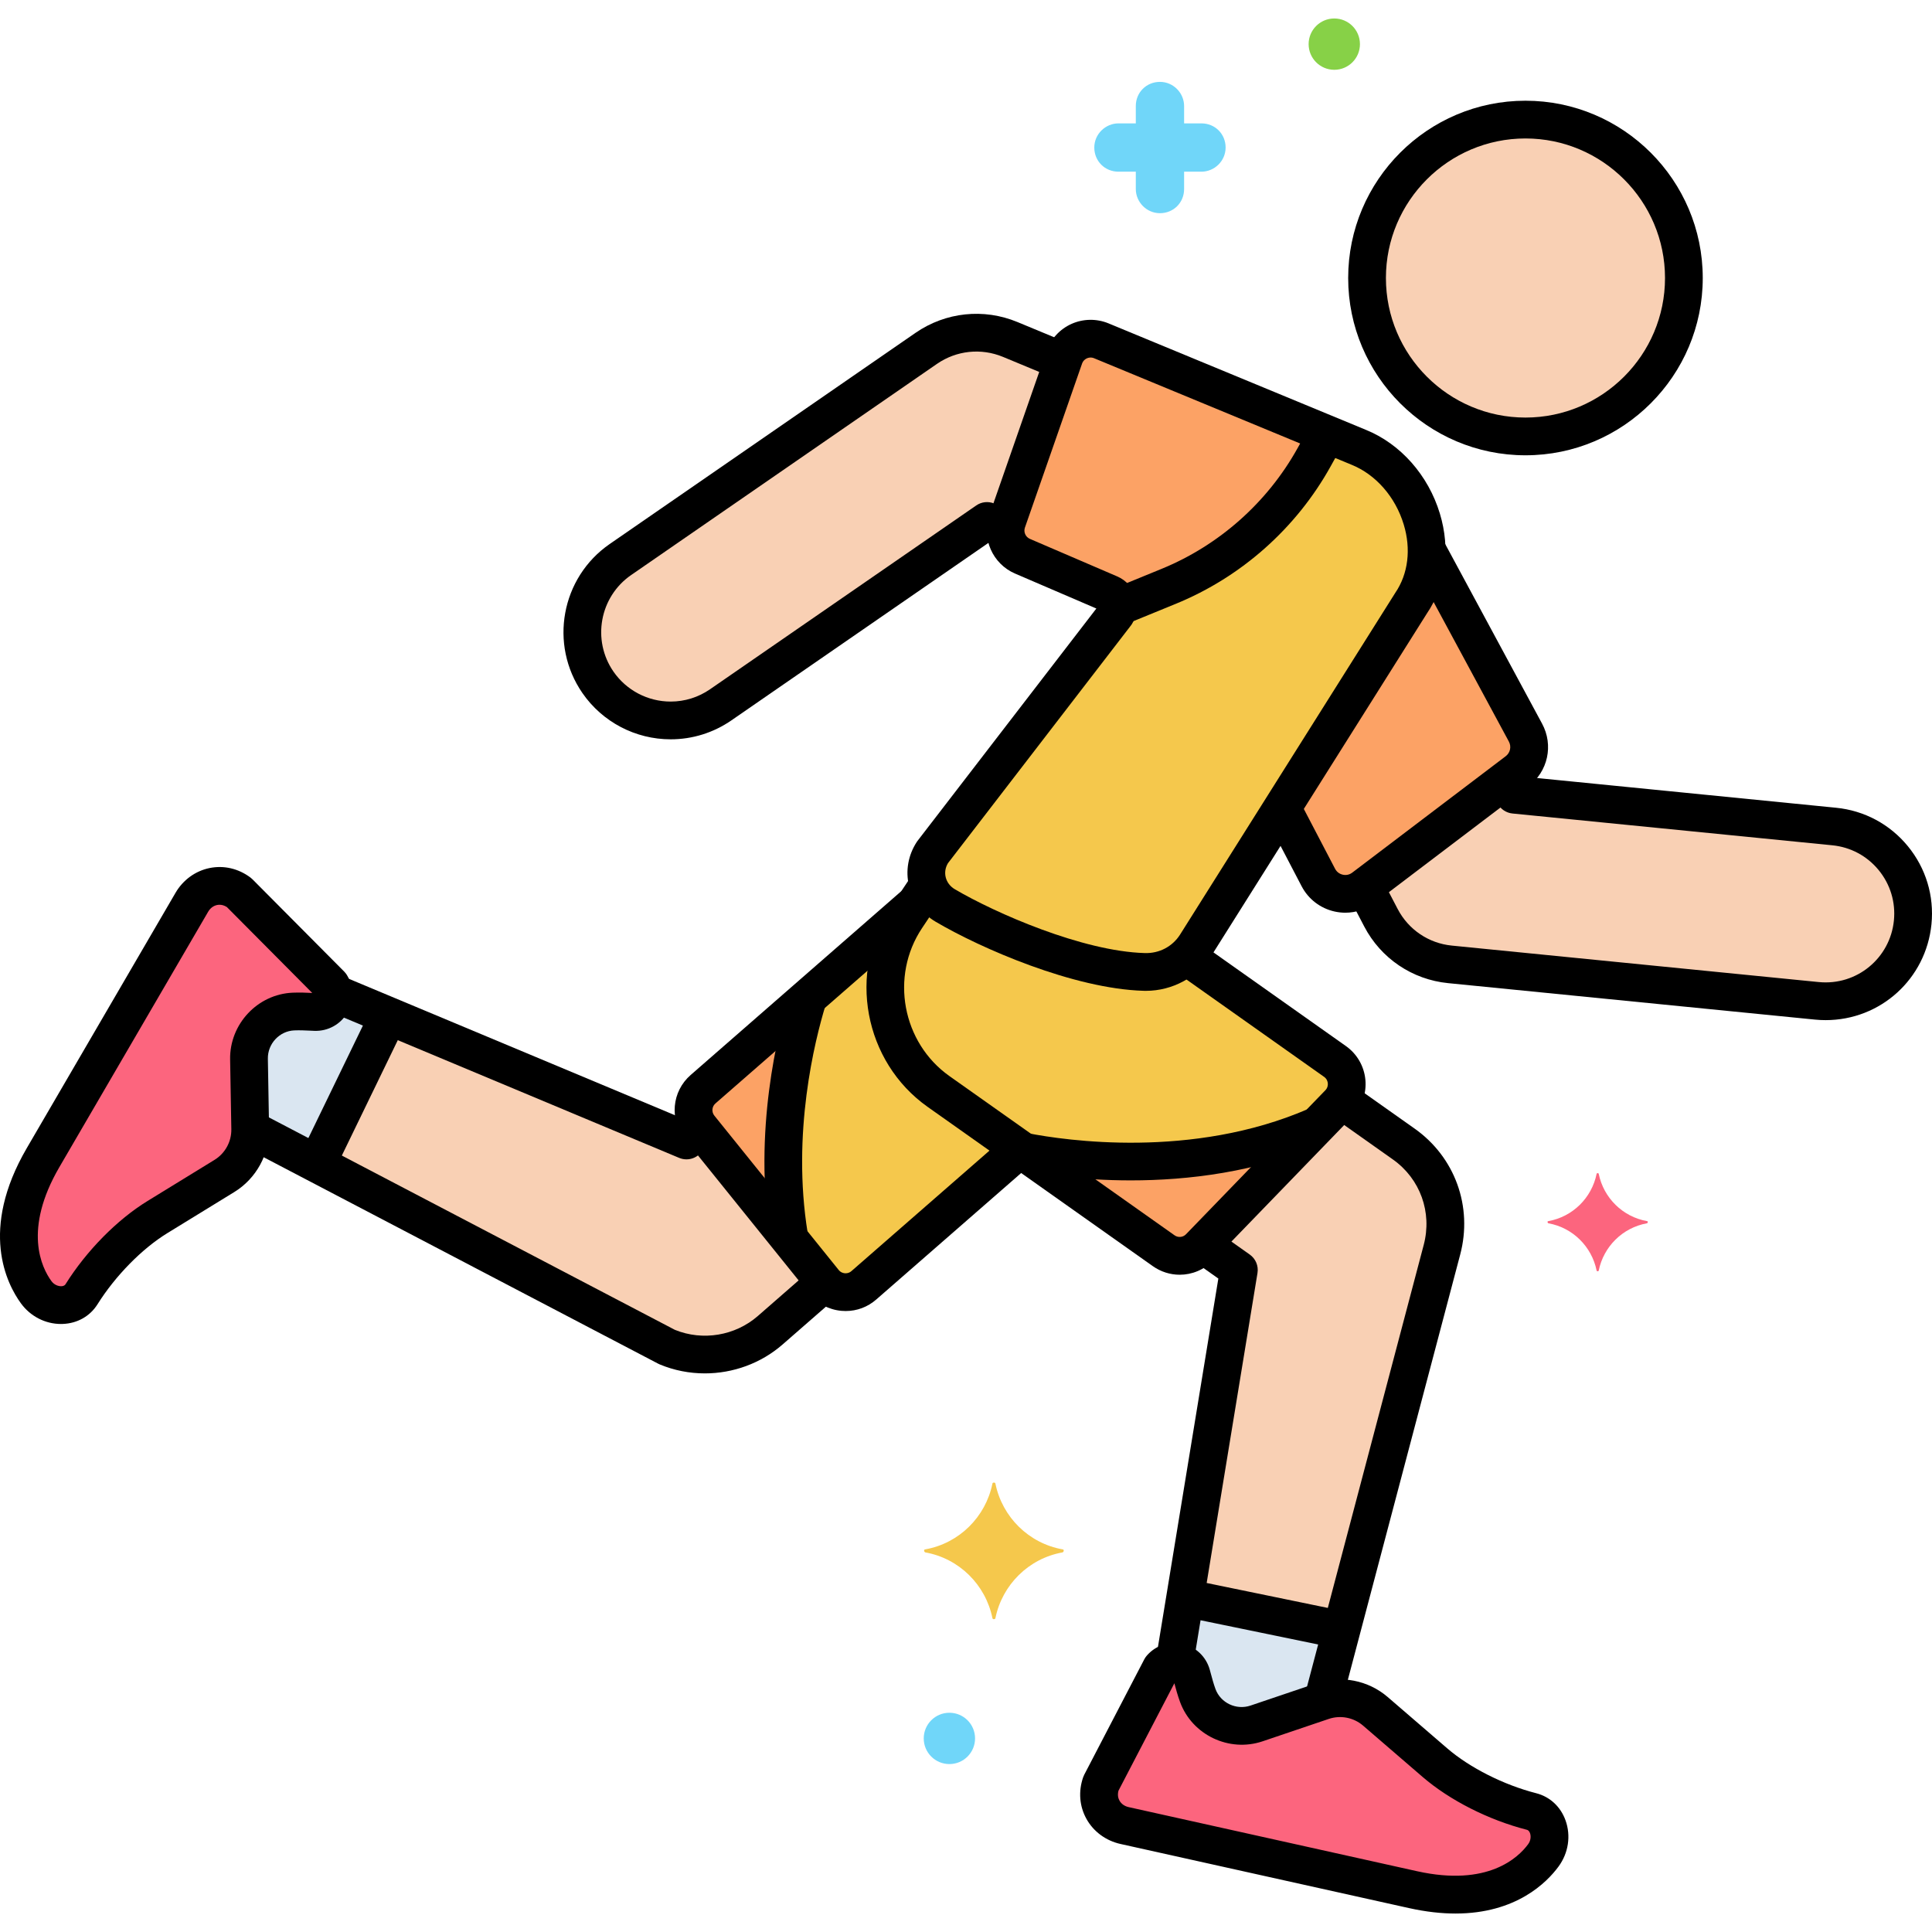 <?xml version="1.0" encoding="UTF-8"?> <svg xmlns="http://www.w3.org/2000/svg" xmlns:xlink="http://www.w3.org/1999/xlink" version="1.1" x="0px" y="0px" viewBox="0 0 256 256" xml:space="preserve"> <g id="Layer_1"> <g> <g> <g> <circle fill="#F9D0B4" cx="202.132" cy="36.837" r="20.991"></circle> </g> </g> <g> <g> <path fill="#F5C84C" d="M180.015,59.258l-34.087-14.101c-1.965-0.813-4.209,0.194-4.909,2.202l-7.57,21.725 c-0.639,1.834,0.249,3.85,2.033,4.617l11.575,4.976c1.042,0.448,1.43,1.727,0.813,2.679l-24.31,31.585 c-1.575,2.429-0.801,5.575,1.694,7.044c5.497,3.236,17.505,8.552,26.362,8.801c2.749,0.077,5.346-1.259,6.837-3.57 l28.549-45.336C191.687,73.004,187.849,62.424,180.015,59.258z"></path> </g> </g> <g> <g> <path fill="#F5C84C" d="M124.363,144.629c-7.354-5.202-9.271-15.531-4.275-23.025l1.242-1.863l-28.171,24.587 c-1.486,1.297-1.683,3.536-0.445,5.072l16.473,20.449c1.309,1.624,3.706,1.834,5.276,0.463l20.686-18.055L124.363,144.629z"></path> </g> </g> <g> <g> <path fill="#F5C84C" d="M176.896,140.649l-19.706-13.938c-1.494,1.376-3.489,2.134-5.574,2.075 c-8.858-0.249-20.866-5.565-26.362-8.801c-1.117-0.658-1.866-1.658-2.237-2.773l-2.929,4.393 c-4.996,7.494-3.078,17.822,4.275,23.025l29.827,21.097c1.476,1.045,3.498,0.86,4.761-0.444l18.464-19.079 C178.979,144.585,178.735,141.949,176.896,140.649z"></path> </g> </g> <g> <g> <path fill="#FCA265" d="M202.135,97.076l-13.102-24.294c0.045,2.501-0.585,4.976-2.03,7.098L169.88,107.07l4.808,9.207 c1.149,2.201,4.012,2.854,6.002,1.344l20.334-15.426C202.606,100.996,203.077,98.823,202.135,97.076z"></path> </g> </g> <g> <g> <path fill="#FC657E" d="M202.931,240.032c-4.188-1.071-9.201-3.375-12.789-6.468l-7.895-6.805 c-1.921-1.656-4.574-2.173-6.977-1.36l-8.767,2.966c-3.17,1.072-6.642-0.56-7.792-3.702c-0.372-1.017-0.608-2.005-0.817-2.753 c-0.501-1.795-2.808-2.331-4.05-0.887l-7.955,15.29c-0.872,2.519,0.582,5.017,3.12,5.581l38.228,8.496 c10.762,2.392,15.617-2.295,17.269-4.549C206.067,243.708,205.277,240.632,202.931,240.032z"></path> </g> </g> <g> <g> <path fill="#FC657E" d="M43.836,130.504l-12.149-12.226c-2.135-1.597-4.956-0.97-6.265,1.276L5.709,153.392 c-5.55,9.526-2.561,15.576-0.915,17.835c1.556,2.135,4.727,2.318,6.012,0.265c2.293-3.664,6.012-7.74,10.049-10.218l8.883-5.453 c2.161-1.327,3.461-3.698,3.417-6.233l-0.161-9.254c-0.058-3.346,2.552-6.157,5.896-6.298c1.082-0.046,2.095,0.03,2.871,0.058 C43.622,134.161,44.834,132.126,43.836,130.504z"></path> </g> </g> <g> <g> <path fill="#F9D0B4" d="M186.007,151.592l-8.248-5.834c-0.107,0.152-0.21,0.306-0.344,0.444l-18.068,18.671l4.811,3.403 l-8.513,51.929c0.986,0.008,1.947,0.621,2.25,1.704c0.203,0.727,0.432,1.681,0.786,2.668c1.133,3.154,4.65,4.861,7.824,3.787 l8.765-2.965l15.8-59.806C192.566,159.925,190.197,154.556,186.007,151.592z"></path> </g> </g> <g> <g> <path fill="#F9D0B4" d="M109.187,169.85l-16.382-20.337l-1.843,1.609l-46.795-19.577c0.117,1.335-0.93,2.602-2.406,2.548 c-0.776-0.028-1.789-0.104-2.871-0.058c-3.343,0.14-5.954,2.952-5.896,6.298l0.161,9.254L88.37,178.48 c4.66,1.949,9.962,1.035,13.69-2.219l7.228-6.309C109.256,169.915,109.218,169.888,109.187,169.85z"></path> </g> </g> <g> <g> <path fill="#F9D0B4" d="M243.042,109.519l-42.384-4.213l-1.059-2.029l-18.755,14.228l2.142,4.102 c1.811,3.468,5.247,5.79,9.14,6.176l48.622,4.833c0.39,0.039,0.778,0.058,1.162,0.058c5.893,0,10.94-4.471,11.534-10.459 C254.076,115.838,249.42,110.153,243.042,109.519z"></path> </g> </g> <g> <g> <path fill="#F9D0B4" d="M133.858,44.98c-3.667-1.52-7.857-1.077-11.126,1.18L82.21,74.14c-5.315,3.67-6.649,10.955-2.979,16.271 c2.27,3.287,5.921,5.051,9.635,5.051c2.291,0,4.607-0.672,6.635-2.072l35.281-24.361l2.483,1.03 c0.021-0.326,0.071-0.653,0.183-0.975l7.39-21.209L133.858,44.98z"></path> </g> </g> <g> <g> <path fill="#FCA265" d="M145.927,45.157c-1.965-0.813-4.209,0.194-4.909,2.202l-7.57,21.725 c-0.639,1.834,0.249,3.85,2.033,4.617l11.575,4.976c0.727,0.313,1.126,1.03,1.097,1.758l6.704-2.743 c8.181-3.347,14.978-9.381,19.271-17.108l1.699-3.059L145.927,45.157z"></path> </g> </g> <g> <g> <path fill="#FCA265" d="M135.613,152.586l18.578,13.14c1.476,1.045,3.498,0.86,4.761-0.444l15.635-16.156 C158.389,156.257,140.789,153.61,135.613,152.586z"></path> </g> </g> <g> <g> <path fill="#FCA265" d="M107.092,132.168l-13.933,12.161c-1.486,1.297-1.683,3.536-0.445,5.072l11.911,14.786 C102.22,150.051,105.619,136.901,107.092,132.168z"></path> </g> </g> <g> <g> <path fill="#DAE6F1" d="M44.166,131.545c0.117,1.335-0.93,2.602-2.406,2.548c-0.776-0.028-1.789-0.104-2.871-0.058 c-3.343,0.14-5.954,2.952-5.896,6.298l0.161,9.254l8.833,4.622l9.503-19.599L44.166,131.545z"></path> </g> </g> <g> <g> <path fill="#DAE6F1" d="M157.035,211.718l-1.391,8.487c0.986,0.008,1.947,0.621,2.25,1.704c0.203,0.727,0.432,1.681,0.786,2.668 c1.133,3.154,4.65,4.861,7.824,3.787l8.765-2.965l2.487-9.415L157.035,211.718z"></path> </g> </g> <g> <g> <path fill="#F5C84C" d="M140.8,205.299c-4.5-0.8-8-4.3-8.9-8.7c0-0.2-0.4-0.2-0.4,0c-0.9,4.4-4.4,7.9-8.9,8.7 c-0.2,0-0.2,0.3,0,0.4c4.5,0.8,8,4.3,8.9,8.7c0,0.2,0.4,0.2,0.4,0c0.9-4.4,4.4-7.9,8.9-8.7 C141,205.599,141,205.299,140.8,205.299z"></path> </g> </g> <g> <g> <path fill="#FC657E" d="M218.236,161.805c-3.232-0.575-5.746-3.088-6.392-6.249c0-0.144-0.287-0.144-0.287,0 c-0.646,3.16-3.16,5.674-6.392,6.249c-0.144,0-0.144,0.215,0,0.287c3.232,0.575,5.746,3.088,6.392,6.249 c0,0.144,0.287,0.144,0.287,0c0.646-3.16,3.16-5.674,6.392-6.249C218.38,162.021,218.38,161.805,218.236,161.805z"></path> </g> </g> <g> <g> <path fill="#70D6F9" d="M159.2,16.349h-2.3v-2.3c0-1.7-1.4-3.2-3.2-3.2s-3.2,1.4-3.2,3.2v2.3h-2.3c-1.7,0-3.2,1.4-3.2,3.2 c0,1.8,1.4,3.2,3.2,3.2h2.3v2.3c0,1.7,1.4,3.2,3.2,3.2s3.2-1.4,3.2-3.2v-2.3h2.3c1.7,0,3.2-1.4,3.2-3.2 C162.4,17.749,161,16.349,159.2,16.349z"></path> </g> </g> <g> <g> <path fill="#70D6F9" d="M125.8,226.949c-1.878,0-3.4,1.522-3.4,3.4s1.522,3.4,3.4,3.4c1.878,0,3.4-1.522,3.4-3.4 S127.678,226.949,125.8,226.949z"></path> </g> </g> <g> <g> <path fill="#87D147" d="M176.8,2.449c-1.878,0-3.4,1.522-3.4,3.4s1.522,3.4,3.4,3.4c1.878,0,3.4-1.522,3.4-3.4 S178.678,2.449,176.8,2.449z"></path> </g> </g> <g> <g> <g> <g> <path d="M202.132,13.346c-12.953,0-23.491,10.538-23.491,23.491s10.538,23.491,23.491,23.491s23.491-10.538,23.491-23.491 S215.085,13.346,202.132,13.346z M202.132,55.329c-10.196,0-18.491-8.295-18.491-18.491s8.295-18.491,18.491-18.491 s18.491,8.295,18.491,18.491S212.328,55.329,202.132,55.329z"></path> </g> </g> </g> </g> <g> <g> <g> <g> <path d="M190.787,68.041c-1.541-5.082-5.213-9.229-9.826-11.096l-34.077-14.097c-1.57-0.649-3.358-0.624-4.908,0.072 c-1.55,0.695-2.759,2.014-3.318,3.617l-7.57,21.726c-1.065,3.059,0.431,6.457,3.407,7.736l10.778,4.633l-23.693,30.785 c-0.041,0.053-0.08,0.108-0.116,0.165c-1.129,1.741-1.492,3.796-1.022,5.788c0.474,2.01,1.733,3.704,3.545,4.771 c6.002,3.534,18.295,8.886,27.56,9.146c0.097,0.003,0.193,0.004,0.29,0.004c3.511,0,6.831-1.79,8.733-4.741l28.5-45.26 C191.59,77.586,192.216,72.757,190.787,68.041z M184.886,78.548l-28.535,45.313c-1.013,1.573-2.748,2.489-4.665,2.426 c-8.262-0.232-19.82-5.311-25.165-8.457c-0.625-0.369-1.057-0.94-1.215-1.61c-0.147-0.625-0.039-1.278,0.306-1.847 l24.238-31.492c0.042-0.054,0.08-0.108,0.117-0.165c0.696-1.073,0.882-2.391,0.51-3.614s-1.258-2.215-2.434-2.721 l-11.575-4.976c-0.576-0.248-0.866-0.906-0.66-1.498l7.57-21.725c0.148-0.425,0.466-0.622,0.642-0.701 c0.176-0.079,0.532-0.187,0.95-0.014l34.087,14.101c0.006,0.003,0.013,0.005,0.019,0.008c3.228,1.305,5.816,4.263,6.923,7.915 C186.991,72.753,186.602,76.027,184.886,78.548z"></path> </g> </g> </g> </g> <g> <g> <path d="M136.357,151.202c-0.909-1.041-2.488-1.147-3.527-0.239l-20.012,17.466c-0.328,0.286-0.688,0.3-0.874,0.285 c-0.186-0.017-0.539-0.094-0.812-0.433l-16.473-20.449c-0.397-0.493-0.334-1.205,0.143-1.621l27.778-24.244 c1.04-0.908,1.147-2.487,0.239-3.527c-0.907-1.04-2.486-1.147-3.527-0.239l-27.777,24.243c-2.507,2.188-2.836,5.932-0.749,8.524 l16.473,20.45c1.064,1.32,2.58,2.128,4.269,2.276c0.185,0.016,0.37,0.024,0.553,0.024c1.49,0,2.909-0.531,4.045-1.523 l20.012-17.466C137.158,153.822,137.266,152.243,136.357,151.202z"></path> </g> </g> <g> <g> <path d="M180.921,143.074c-0.168-1.797-1.108-3.425-2.581-4.466l-19.189-13.572c-1.126-0.796-2.688-0.53-3.485,0.597 s-0.53,2.688,0.597,3.485l19.189,13.572c0.383,0.271,0.472,0.648,0.49,0.849c0.019,0.201,0.001,0.588-0.324,0.925 l-18.463,19.079c-0.405,0.419-1.045,0.479-1.521,0.142l-29.827-21.097c-6.259-4.428-7.891-13.219-3.639-19.597l2.654-3.981 c0.766-1.148,0.456-2.701-0.693-3.467c-1.149-0.766-2.701-0.455-3.467,0.693l-2.654,3.981 c-5.74,8.609-3.536,20.476,4.912,26.452l29.826,21.096c1.085,0.769,2.332,1.145,3.571,1.145c1.618,0,3.222-0.642,4.431-1.891 l18.463-19.08C180.465,146.645,181.088,144.871,180.921,143.074z"></path> </g> </g> <g> <g> <path d="M204.335,95.89l-12.878-23.877c-0.655-1.215-2.171-1.67-3.387-1.014c-1.215,0.655-1.669,2.172-1.014,3.387 l12.878,23.877c0.359,0.667,0.183,1.482-0.421,1.94l-20.335,15.426c-0.489,0.372-0.994,0.331-1.253,0.273 c-0.259-0.058-0.736-0.237-1.021-0.783l-4.372-8.371c-0.639-1.225-2.149-1.7-3.373-1.059c-1.224,0.639-1.698,2.149-1.059,3.373 l4.371,8.37c0.89,1.707,2.48,2.927,4.361,3.348c0.475,0.106,0.954,0.159,1.43,0.159c1.41,0,2.793-0.458,3.938-1.328 l20.334-15.426C205.116,102.229,205.873,98.739,204.335,95.89z"></path> </g> </g> <g> <g> <g> <g> <path d="M207.444,241.218c-0.655-1.828-2.075-3.143-3.894-3.608c-4.285-1.096-8.798-3.372-11.777-5.939l-7.896-6.806 c-2.578-2.222-6.183-2.925-9.41-1.834l-8.767,2.966c-1.882,0.639-3.966-0.346-4.643-2.193 c-0.25-0.682-0.437-1.381-0.603-1.998l-0.155-0.568c-0.481-1.725-1.867-3.038-3.615-3.427 c-1.75-0.391-3.564,0.217-4.738,1.582c-0.125,0.146-0.233,0.306-0.322,0.476l-7.955,15.29 c-0.056,0.108-0.104,0.22-0.145,0.335c-0.653,1.885-0.494,3.853,0.449,5.54c0.933,1.67,2.57,2.873,4.491,3.3l38.228,8.496 c2.279,0.506,4.33,0.723,6.172,0.723c8.068,0,12.126-4.147,13.656-6.235C207.829,245.533,208.173,243.253,207.444,241.218z M202.489,244.362c-1.299,1.772-5.333,5.669-14.71,3.586l-38.228-8.496c-0.539-0.12-0.969-0.424-1.211-0.857 c-0.156-0.279-0.297-0.728-0.134-1.322l7.404-14.231l0.016,0.058c0.183,0.682,0.411,1.53,0.737,2.421 c1.6,4.373,6.507,6.711,10.94,5.211l8.767-2.966c1.556-0.527,3.297-0.188,4.543,0.886l7.896,6.806 c3.581,3.086,8.741,5.701,13.802,6.996c0,0,0,0,0,0c0.072,0.019,0.291,0.075,0.425,0.451 C202.861,243.252,202.871,243.841,202.489,244.362z"></path> </g> </g> </g> </g> <g> <g> <g> <g> <path d="M45.965,129.194c-0.101-0.164-0.22-0.315-0.355-0.452L33.46,116.517c-0.086-0.086-0.178-0.167-0.276-0.24 c-1.598-1.195-3.521-1.642-5.415-1.256c-1.875,0.381-3.518,1.575-4.508,3.276L3.549,152.133 c-6.321,10.848-2.648,17.996-0.776,20.566c1.257,1.724,3.226,2.735,5.304,2.735c0.075,0,0.151-0.001,0.227-0.004 c1.94-0.069,3.625-1.021,4.621-2.613c2.347-3.749,5.887-7.356,9.238-9.414l8.883-5.453c2.901-1.781,4.667-5.003,4.608-8.408 l-0.161-9.253c-0.034-1.989,1.536-3.674,3.501-3.757c0.726-0.03,1.452,0.004,2.089,0.034l0.585,0.026 c1.785,0.063,3.461-0.855,4.363-2.403S46.909,130.727,45.965,129.194z M41.319,131.571c-0.707-0.034-1.585-0.075-2.535-0.035 c-4.653,0.195-8.372,4.161-8.291,8.839l0.161,9.253c0.028,1.644-0.824,3.2-2.226,4.06l-8.883,5.453 c-4.028,2.473-8.088,6.594-10.86,11.022c-0.04,0.063-0.159,0.254-0.559,0.268c-0.373,0.009-0.932-0.157-1.313-0.679 c-1.294-1.776-3.782-6.803,1.055-15.104l19.713-33.836c0.278-0.477,0.698-0.794,1.184-0.893 c0.094-0.02,0.203-0.033,0.323-0.033c0.278,0,0.616,0.071,0.977,0.306l11.308,11.379L41.319,131.571z"></path> </g> </g> </g> </g> <g> <g> <path d="M165.601,166.235l-4.336-3.067c-1.126-0.796-2.688-0.53-3.485,0.597s-0.53,2.688,0.597,3.485l3.06,2.165l-8.174,49.858 c-0.223,1.362,0.7,2.648,2.063,2.872c0.137,0.022,0.273,0.033,0.407,0.033c1.203,0,2.263-0.871,2.464-2.096l8.427-51.401 C166.778,167.737,166.381,166.788,165.601,166.235z"></path> </g> </g> <g> <g> <path d="M187.451,149.551l-7.56-5.347c-1.127-0.796-2.687-0.53-3.485,0.597c-0.797,1.127-0.53,2.688,0.597,3.485l7.56,5.347 c3.624,2.563,5.228,7.006,4.088,11.321l-15.594,59.025c-0.353,1.335,0.443,2.703,1.778,3.056 c0.214,0.057,0.429,0.083,0.64,0.083c1.107,0,2.12-0.741,2.416-1.862l15.594-59.025 C195.165,159.878,192.795,153.331,187.451,149.551z"></path> </g> </g> <g> <g> <path d="M110.65,168.763c-0.908-1.041-2.488-1.147-3.527-0.239l-6.707,5.854c-3,2.619-7.302,3.333-10.987,1.834L34.924,147.69 c-1.222-0.64-2.733-0.167-3.374,1.056c-0.64,1.224-0.167,2.734,1.056,3.374l54.606,28.575c0.063,0.033,0.128,0.064,0.194,0.091 c1.921,0.804,3.96,1.195,5.989,1.195c3.729,0,7.427-1.321,10.309-3.837l6.707-5.854 C111.451,171.383,111.559,169.804,110.65,168.763z"></path> </g> </g> <g> <g> <path d="M94.285,148.22c-0.908-1.041-2.488-1.147-3.527-0.239l-0.268,0.233l-44.774-18.731 c-1.275-0.533-2.739,0.067-3.271,1.341c-0.533,1.274,0.067,2.738,1.341,3.271l46.21,19.332c0.311,0.13,0.639,0.194,0.964,0.194 c0.594,0,1.181-0.212,1.645-0.617l1.44-1.257C95.085,150.84,95.193,149.26,94.285,148.22z"></path> </g> </g> <g> <g> <path d="M252.805,112.129c-2.388-2.915-5.767-4.725-9.517-5.098l-41.04-4.08c-0.644-1.211-2.146-1.679-3.364-1.042 c-1.224,0.639-1.698,2.149-1.06,3.373l0.616,1.18c0.39,0.747,1.13,1.248,1.969,1.331l42.384,4.213 c2.42,0.24,4.602,1.409,6.143,3.291c1.541,1.881,2.257,4.25,2.017,6.671c-0.495,4.98-4.906,8.66-9.961,8.16l-48.622-4.833 c-3.064-0.304-5.745-2.115-7.17-4.846l-1.654-3.167c-0.639-1.225-2.15-1.699-3.373-1.059c-1.224,0.639-1.698,2.149-1.059,3.373 l1.653,3.167c2.208,4.229,6.361,7.036,11.109,7.507l48.623,4.833c0.472,0.047,0.945,0.07,1.408,0.07 c7.274,0,13.302-5.465,14.022-12.711C256.302,118.714,255.193,115.044,252.805,112.129z"></path> </g> </g> <g> <g> <path d="M141.155,45.3l-6.34-2.629c-4.472-1.854-9.52-1.317-13.503,1.432l-40.523,27.98c-6.441,4.447-8.063,13.306-3.616,19.749 c2.651,3.839,7.022,6.131,11.693,6.131c2.887,0,5.672-0.87,8.056-2.515l34.161-23.587l0.542,0.225 c1.278,0.529,2.739-0.077,3.267-1.352c0.529-1.275-0.077-2.738-1.352-3.267l-1.8-0.746c-0.784-0.324-1.68-0.23-2.378,0.252 L94.081,91.333c-1.544,1.066-3.347,1.629-5.215,1.629c-3.028,0-5.861-1.485-7.579-3.972c-2.881-4.173-1.83-9.913,2.342-12.793 l40.523-27.98c2.58-1.782,5.851-2.128,8.748-0.928l6.339,2.629c1.273,0.528,2.737-0.076,3.267-1.352 C143.036,47.291,142.431,45.829,141.155,45.3z"></path> </g> </g> <g> <g> <path d="M176.589,56.157c-1.207-0.671-2.729-0.236-3.399,0.971l-1.247,2.243c-4.001,7.203-10.405,12.888-18.032,16.008 l-6.103,2.497c-1.278,0.523-1.89,1.982-1.367,3.261c0.396,0.968,1.33,1.554,2.315,1.554c0.315,0,0.636-0.06,0.946-0.187 l6.103-2.497c8.675-3.549,15.958-10.016,20.509-18.208l1.246-2.242C178.23,58.35,177.796,56.828,176.589,56.157z"></path> </g> </g> <g> <g> <path d="M176.655,148.228c-0.55-1.266-2.023-1.848-3.289-1.297c-15.408,6.694-32.287,4.17-37.092,3.237 c-1.354-0.261-2.667,0.622-2.931,1.978c-0.263,1.355,0.623,2.667,1.978,2.931c2.443,0.474,7.792,1.33,14.523,1.33 c7.495,0,16.702-1.061,25.515-4.889C176.625,150.966,177.205,149.494,176.655,148.228z"></path> </g> </g> <g> <g> <path d="M107.722,130.099c-1.317-0.403-2.717,0.341-3.12,1.662c-1.524,4.998-4.821,18.16-2.519,32.384 c0.199,1.228,1.26,2.101,2.465,2.101c0.133,0,0.267-0.011,0.402-0.033c1.363-0.221,2.289-1.504,2.068-2.867 c-2.135-13.19,0.943-25.463,2.365-30.127C109.787,131.899,109.043,130.501,107.722,130.099z"></path> </g> </g> <g> <g> <path d="M52.291,132.957c-1.243-0.603-2.738-0.083-3.34,1.159l-8.959,18.479c-0.603,1.243-0.083,2.738,1.159,3.34 c0.352,0.17,0.723,0.251,1.089,0.251c0.928,0,1.819-0.519,2.251-1.41l8.959-18.479 C54.052,135.054,53.533,133.559,52.291,132.957z"></path> </g> </g> <g> <g> <path d="M177.406,213.36l-19.031-3.918c-1.356-0.279-2.674,0.592-2.953,1.944c-0.278,1.353,0.592,2.675,1.944,2.953 l19.031,3.918c0.17,0.035,0.34,0.052,0.507,0.052c1.162,0,2.203-0.814,2.446-1.996 C179.629,214.96,178.758,213.638,177.406,213.36z"></path> </g> </g> </g> </g> <g id="Layer_2"> </g> <g id="Layer_3"> </g> <g id="Layer_4"> </g> <g id="Layer_5"> </g> <g id="Layer_6"> </g> <g id="Layer_7"> </g> <g id="Layer_8"> </g> <g id="Layer_9"> </g> <g id="Layer_10"> </g> <g id="Layer_11"> </g> <g id="Layer_12"> </g> <g id="Layer_13"> </g> <g id="Layer_14"> </g> <g id="Layer_15"> </g> <g id="Layer_16"> </g> <g id="Layer_17"> </g> <g id="Layer_18"> </g> <g id="Layer_19"> </g> <g id="Layer_20"> </g> <g id="Layer_21"> </g> <g id="Layer_22"> </g> <g id="Layer_23"> </g> <g id="Layer_24"> </g> <g id="Layer_25"> </g> <g id="Layer_26"> </g> <g id="Layer_27"> </g> <g id="Layer_28"> </g> <g id="Layer_29"> </g> <g id="Layer_30"> </g> <g id="Layer_31"> </g> <g id="Layer_32"> </g> <g id="Layer_33"> </g> <g id="Layer_34"> </g> <g id="Layer_35"> </g> <g id="Layer_36"> </g> <g id="Layer_37"> </g> <g id="Layer_38"> </g> <g id="Layer_39"> </g> <g id="Layer_40"> </g> <g id="Layer_41"> </g> <g id="Layer_42"> </g> <g id="Layer_43"> </g> <g id="Layer_44"> </g> <g id="Layer_45"> </g> <g id="Layer_46"> </g> <g id="Layer_47"> </g> <g id="Layer_48"> </g> <g id="Layer_49"> </g> <g id="Layer_50"> </g> <g id="Layer_51"> </g> <g id="Layer_52"> </g> <g id="Layer_53"> </g> <g id="Layer_54"> </g> <g id="Layer_55"> </g> <g id="Layer_56"> </g> <g id="Layer_57"> </g> <g id="Layer_58"> </g> <g id="Layer_59"> </g> <g id="Layer_60"> </g> <g id="Layer_61"> </g> <g id="Layer_62"> </g> <g id="Layer_63"> </g> <g id="Layer_64"> </g> <g id="Layer_65"> </g> <g id="Layer_66"> </g> <g id="Layer_67"> </g> <g id="Layer_68"> </g> <g id="Layer_69"> </g> <g id="Layer_70"> </g> <g id="Layer_71"> </g> <g id="Layer_72"> </g> <g id="Layer_73"> </g> <g id="Layer_74"> </g> <g id="Layer_75"> </g> </svg> 